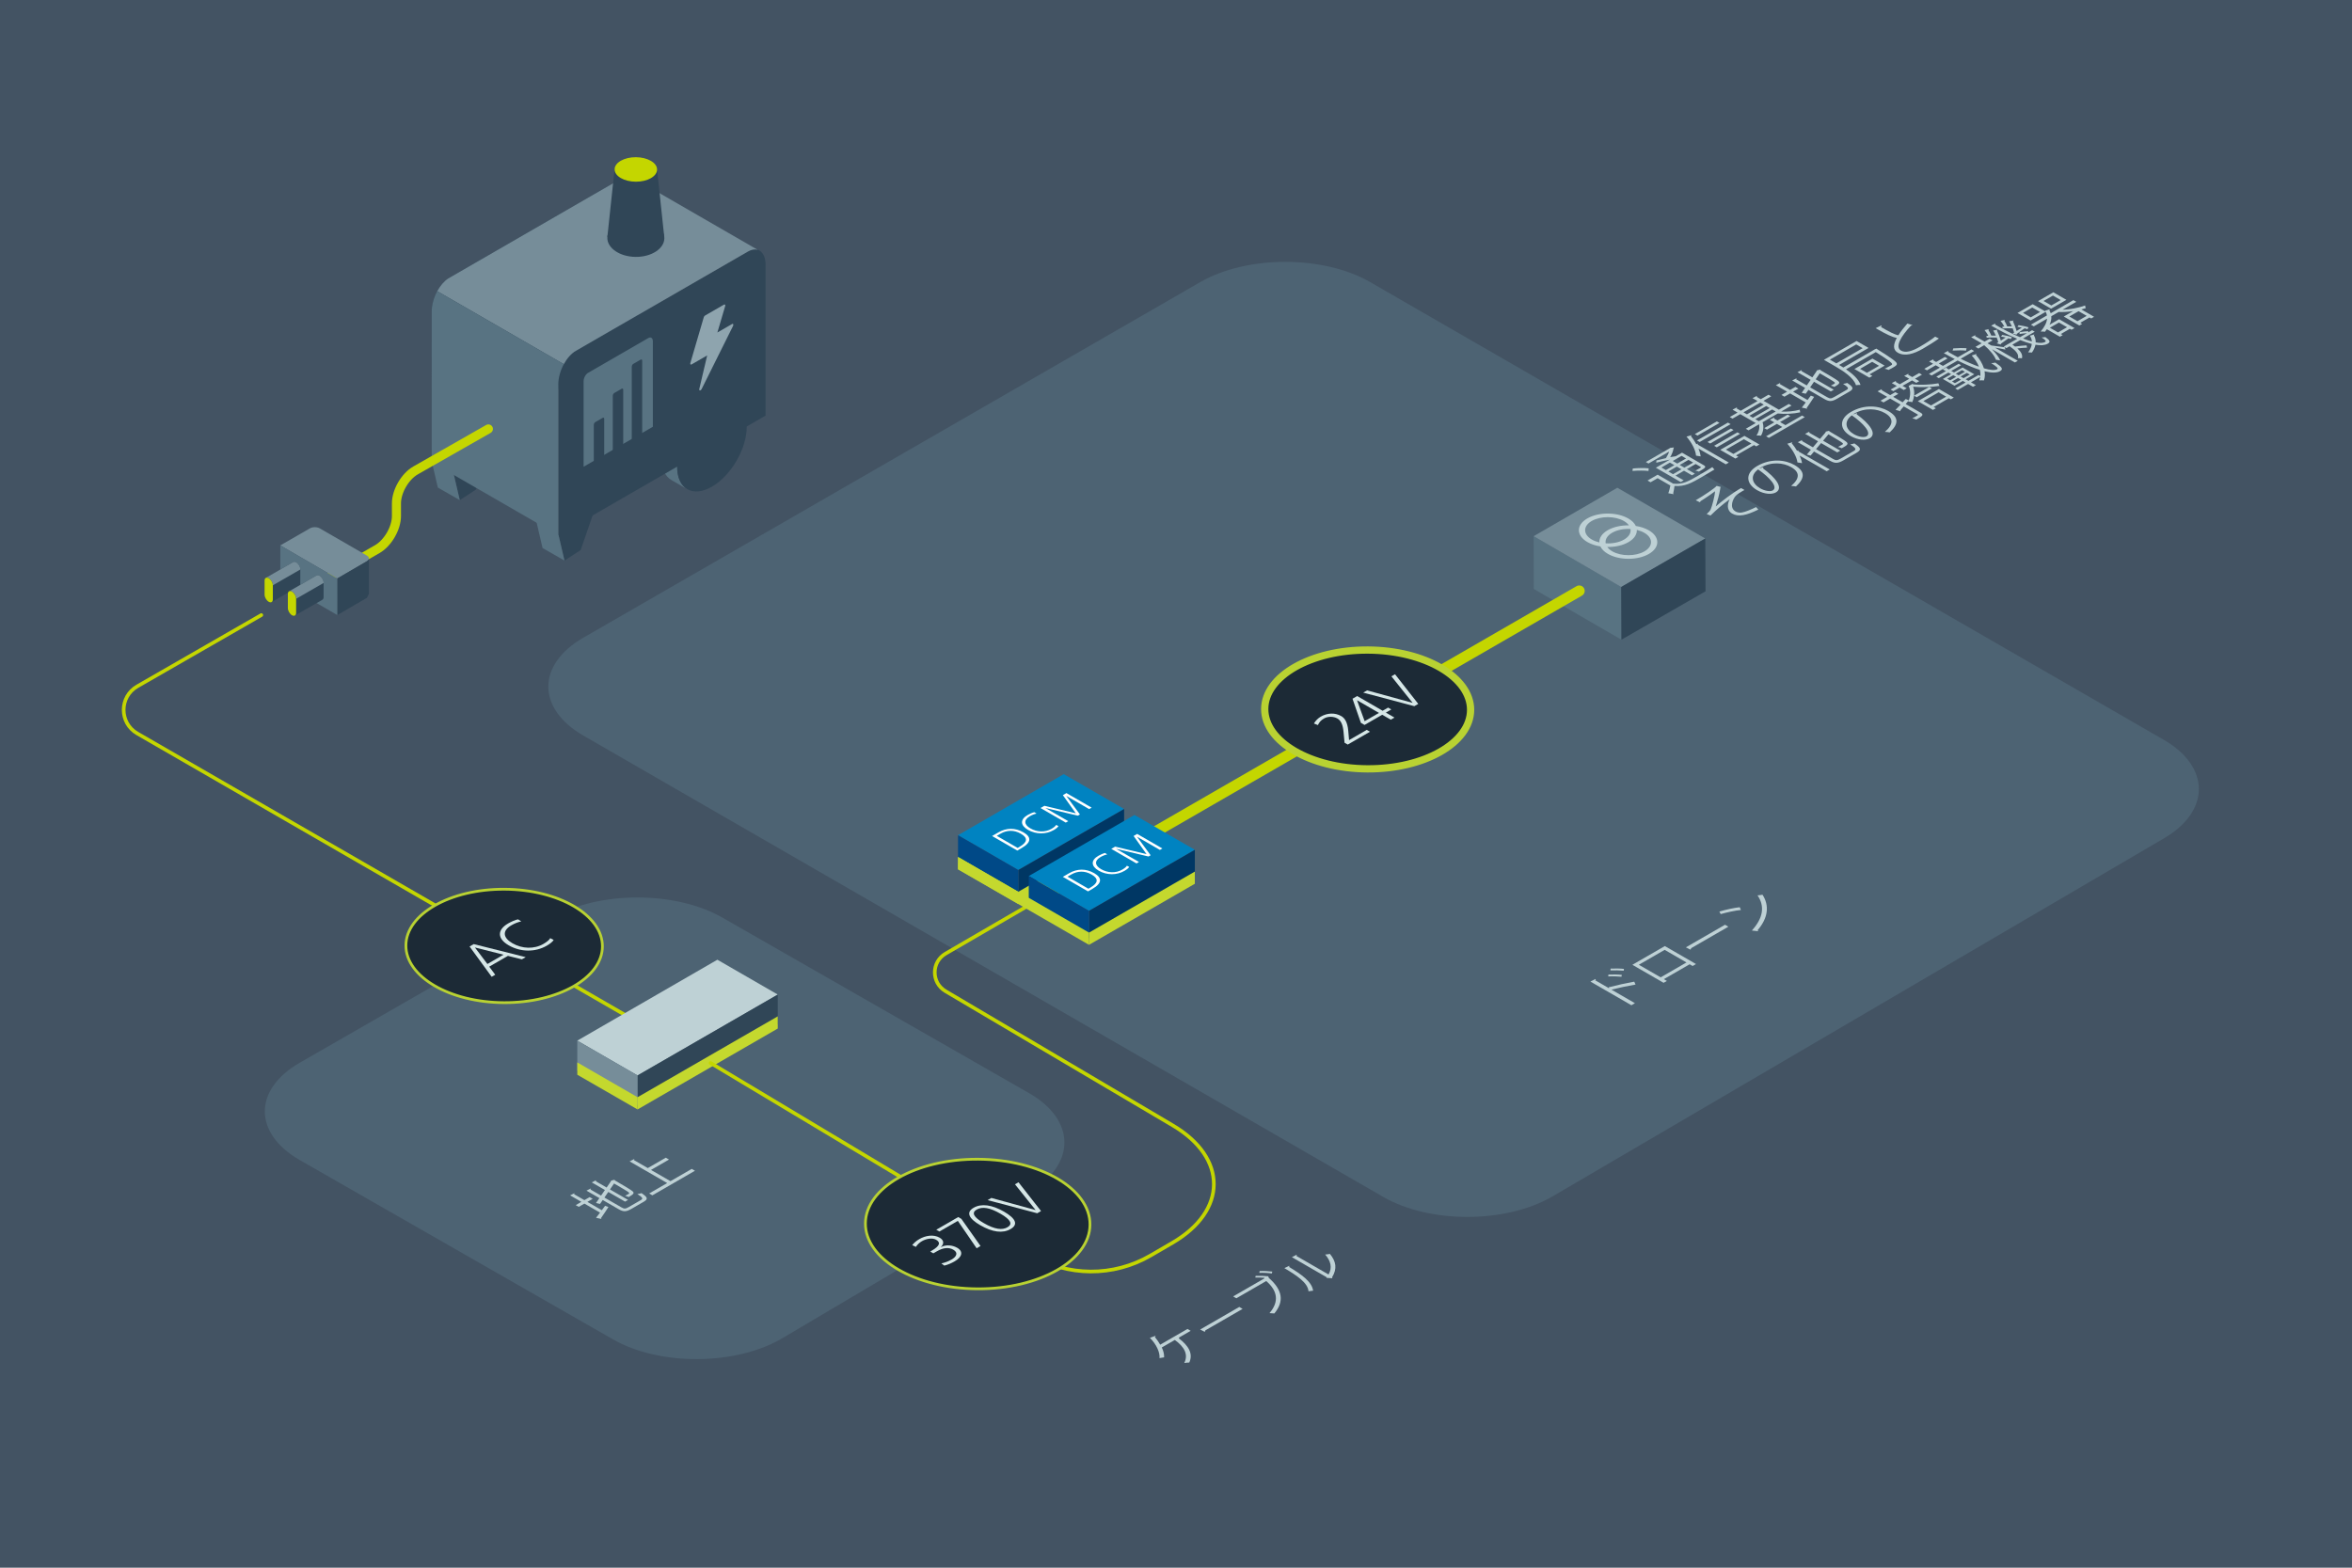 <?xml version="1.0" encoding="UTF-8"?><svg id="a" xmlns="http://www.w3.org/2000/svg" viewBox="0 0 1296 864"><defs><style>.b,.c,.d,.e{fill:none;}.c{stroke-width:6px;}.c,.d,.f,.e,.g{stroke-linecap:round;}.c,.d,.e{stroke:#c4d600;}.c,.e{stroke-miterlimit:10;}.h{fill:#004987;}.i{fill:#003764;}.j{fill:#0083c1;}.k{fill:#fff;}.l{fill:#304657;}.m{fill:#8ea4ae;}.n{fill:#d6e7e7;}.o{fill:#bed1d5;}.p{fill:#c4d82e;}.q{fill:#c4d600;}.r{fill:#435363;}.s{fill:#0e8d45;}.t{fill:#587382;}.u{fill:#768d99;}.v{fill:#4d6373;}.d{stroke-width:5px;}.d,.f,.g{stroke-linejoin:round;}.f{stroke-width:4px;}.f,.g{fill:#1c2a36;stroke:#b9d232;}.e{stroke-width:2px;}.g{stroke-width:1.5px;}</style></defs><rect class="r" width="1296" height="864"/><path class="v" d="M855.54,659.33c-25.63,15.01-67.64,15.15-93.37,.31l-440.73-254.24c-25.73-14.84-25.72-39.12,0-53.95l339.97-196c25.73-14.83,67.83-14.83,93.56,.01l437.29,252.26c25.73,14.84,25.81,39.26,.18,54.28l-336.9,197.34Z"/><g><polygon class="t" points="845.14 324.59 893.45 352.55 893.31 323.51 845.07 295.51 845.14 324.59"/><polygon class="u" points="891.19 268.81 845.07 295.51 893.31 323.51 939.64 296.78 891.19 268.81"/><polygon class="l" points="939.78 325.88 893.45 352.55 893.31 323.51 939.64 296.78 939.78 325.88"/></g><g><path class="o" d="M899.71,258.2c2.87-.28,6.6-.36,8.75-.07l-.1,1.44c-2.15-.29-5.91-.28-8.83-.03l.17-1.33Zm20.51-4.91c-2.43,.47-5.3,1.11-7.6,1.72l.12-1.24c1.55-.42,3.39-.88,5.23-1.28,.74-1.15,1.38-2.45,1.69-3.56l-11.31,6.53-1.43-.83,13.09-7.56,.21-.21,2.17-.26c.03,.1-.08,.25-.21,.36-.17,1.42-.86,3.32-1.89,5.02,1.16-.25,2.28-.44,3.21-.59l3.33-1.92,11.82,6.83c1.71,.99,1.35,1.41-2.49,3.63-.54-.22-1.35-.45-1.97-.57,.78-.42,1.53-.82,2.04-1.12,1.11-.64,1.24-.72,.77-.99l-2.65-1.53-4.85,2.8,4.39,2.53-1.58,.91-4.39-2.54-4.67,2.7,4.49,2.59-1.65,.95-13.67-7.89,7.8-4.5Zm-6.82,8.32l8.55,4.93c5.08,.64,8.75-1.48,13.65-4.31,2.81-1.62,6.07-3.56,7.95-4.8,.18,.34,.73,.96,1.15,1.32-1.7,1.04-4.44,2.68-7.02,4.17-5.66,3.26-9.19,5.31-15,4.91-.17,1.48-.45,2.96-.73,4.14,.23,.14,.29,.23,.18,.38l-2.85-.51c.43-1.21,.87-2.78,1.12-4.25l-7.01-4.05-3.9,2.25-1.66-.96,5.58-3.22Zm6.75-6.66l-4.67,2.7,2.47,1.42,4.67-2.7-2.47-1.42Zm1.72,6.39l4.67-2.7-2.57-1.49-4.67,2.7,2.57,1.49Zm7.18-8.67l-2.47-1.42-4.85,2.8,2.47,1.43,4.85-2.8Zm-.93,5.07l4.85-2.8-2.57-1.49-4.85,2.8,2.57,1.49Z"/><path class="o" d="M935.89,247.21c.66,1.51,1.03,2.98,1.19,4.32-.6-.14-1.84-.35-2.54-.42-.22-2.99-2.24-7.02-5.24-10.48l2.77-.79c.08,.17-.02,.31-.36,.48,1.15,1.44,2.17,2.95,3,4.48l.88-.3c.1,.12,.11,.27-.2,.48l17.22,9.94-1.68,.97-15.04-8.68Zm10.12-14.97l1.46,.84-12.11,6.99-1.46-.84,12.11-6.99Zm-10.93,10.51l17.04-9.84,1.48,.85-17.04,9.84-1.48-.85Zm18.67-6.58l1.45,.84-12.86,7.42-1.45-.84,12.86-7.42Zm-7.77,10.36l-1.46-.84,12.83-7.41,1.46,.84-12.83,7.41Zm10.24,6.21l-8.34-4.81,13.35-7.71,8.26,4.77-1.76,1.01-1.22-.71-9.92,5.72,1.3,.75-1.68,.97Zm4.71-10.67l-9.92,5.72,4.13,2.38,9.92-5.72-4.13-2.38Z"/><path class="o" d="M987.17,223.51l-5.73,3.31c3.34,.2,7.23-.18,10.3-1.03-.02,.4,.06,1.05,.24,1.45-3.67,.83-8.44,1.09-12.38,.64l-8.39,4.84c.84,2.36,.44,5.23-.87,7.4-.67-.09-1.76-.15-2.49-.12,1.28-1.79,1.87-4.17,1.44-6.17l-5.81,3.35-1.51-.87,5.47-3.16-8.49-4.9-4.29,2.47-1.51-.87,4.29-2.47-2.78-1.61,2.38-1.22c.18,.13,.13,.29-.15,.51l2.29,1.32,9.27-5.35-2.78-1.61,2.4-1.24c.18,.13,.16,.3-.15,.51l2.29,1.32,4.29-2.47,1.51,.87-4.29,2.47,8.5,4.91,5.45-3.15,1.51,.87Zm-17.21-1.62l-9.27,5.35,1.92,1.11,9.27-5.35-1.92-1.11Zm-6,7.24l1.92,1.11,9.27-5.35-1.92-1.11-9.27,5.35Zm3.27,1.89l1.95,1.12,9.27-5.35-1.95-1.12-9.27,5.35Zm13.63,1.58l2.96,1.71,9.14-5.28,1.51,.87-19.8,11.43-1.51-.87,8.91-5.14-2.96-1.71-5.5,3.18-1.45-.84,5.5-3.18-2.47-1.42,2.4-1.24c.16,.12,.13,.28-.15,.51l1.97,1.14,5.63-3.25,1.45,.84-5.63,3.25Z"/><path class="o" d="M995.99,220.46l1.8-2.42,1.84,.68c-1.44,2.27-3.08,4.63-4.11,6.12,.21,.12,.26,.27,.16,.42l-2.88-.62c.64-.76,1.39-1.76,2.21-2.84l-8.62-4.98-3.12,1.8-1.66-.96,3.12-1.8-6.21-3.58,2.32-1.16c.16,.12,.11,.27-.18,.49l5.72,3.3,2.92-1.69,1.66,.96-2.92,1.68,7.95,4.59Zm10.92-1.51c1.43,.83,2.1,.83,3.91-.22l6.58-3.8c1.55-.89,1.08-1.46-1.83-3.38,.73-.06,1.68-.28,2.28-.5,3.3,2.23,3.88,3.22,1.17,4.79l-6.66,3.85c-2.92,1.68-4.39,1.79-7.12,.21l-8.75-5.05-1.49,2.15-2.23-.51,1.88-2.7-7.12-4.11,2.32-1.16c.16,.12,.13,.28-.15,.51l5.87,3.39,2.13-3.09-7.25-4.18,2.27-1.16c.16,.12,.16,.27-.13,.49l6.05,3.5,2.34-3.42,.08-.37,1.94-.52c.08,.08,.08,.19,.03,.31,4.94,2.85,8.96,5.26,9.75,5.95,1.35,1.05,.74,1.71-2,3.29-.57-.24-1.35-.54-1.97-.66,.7-.34,1.6-.87,1.89-1.03,.41-.24,.57-.48,.07-.91-.49-.46-3.66-2.35-8.03-4.87l-2.26,3.29,9.98,5.76-1.65,.95-9.25-5.34-2.13,3.09,9.51,5.49Z"/><path class="o" d="M1032.85,192.64l1.08-.51c.13,.11,.36,.24,.52,.36,7.98,5.02,10.58,6.88,10.74,7.9,.11,.84-.59,1.3-2.14,2.19-.7,.4-1.52,.85-2.4,1.3-.54-.25-1.43-.56-2.18-.66,1.6-.77,2.97-1.54,3.46-1.82,.49-.28,.7-.46,.64-.76-.06-.72-2.29-2.4-8.97-6.58l-16.4,9.47c3.54,2.43,6.97,5.43,8,8.61-.65-.04-1.92,.06-2.51,.16-1.34-4.23-7.09-7.88-11.4-10.37l-6.26-3.62,17.97-10.38,6.62,3.83-16.24,9.38c.75,.43,1.53,.92,2.34,1.41l16.76-9.68,.36-.24Zm-10.04-2.81l-14.51,8.38,3.56,2.05,14.51-8.38-3.56-2.05Zm15.68,11.68l-8.31,4.8,1.53,.89-1.63,.94-8.26-4.77,9.94-5.74,6.73,3.88Zm-6.87-2.09l-6.69,3.86,3.79,2.19,6.69-3.86-3.79-2.19Z"/><path class="o" d="M1053.83,179.17s-.1,.09-.18,.13c-.18,.1-.44,.19-.7,.22-5.41,5.73-8.95,11.71-5.44,13.7,2.49,1.44,6.09,.35,10.27-2.06,4.16-2.4,7.02-4.41,8.54-5.62l2.05,1.01c-2.06,1.55-5.75,3.86-8.78,5.61-5.11,2.95-10.03,4.41-13.87,2.22-2.8-1.59-2.48-4.59-.54-8.15-2.46-.41-5.79-1.97-11.66-5.36l3.07-1.5c.31,.21,.26,.48-.18,.82,4.52,2.64,7.51,4.19,9.63,4.58,1.28-2.06,3.03-4.27,4.94-6.45l2.83,.86Z"/><path class="o" d="M934.38,275.71c4.8-2.77,10.35-6.55,11.53-7.92l2.26,.59c-.21,.21-.26,.63-.33,1.21-.43,2.77-1.47,6.52-2.41,9.52,2.84-2.51,9.05-7.39,13.96-10.13l1.84,1.06c-.39,.19-.8,.43-1.19,.66-1.39,.81-2.76,1.71-3.56,2.51-1.6,1.64-3.77,6.59-.21,8.64,1.61,.93,3.14,.68,3.68,.57,1.81-.3,5.09-1.65,7.68-2.96l1.25,1.38c-6.74,3.32-11.06,4.14-14.39,2.22-3.35-1.93-2.57-5.66-1.39-7.9-3.95,2.82-7.4,5.86-10.57,8.98l-2.1-.83c1.18-1.04,1.88-1.87,2.21-2.63,.79-1.78,2.29-7.5,2.38-9.92-1.34,1.07-4.31,3.09-5.7,3.98-.7,.46-1.7,1.07-2.32,1.49,.03,.13-.1,.42-.36,.57l-2.26-1.1Z"/><path class="o" d="M971.58,257.47c.13,.19,.11,.42-.23,.61,7.15,5.2,11.5,10.82,7.22,13.29-2.17,1.25-6.31,1.12-10.42-1.25-6.23-3.6-6.63-9.4,.16-13.32,7.46-4.31,15.44-3.43,20.51-.5,6.18,3.57,5.61,7.35,.81,11.8-.65-.11-1.79-.26-2.67-.29,4.8-4.09,4.93-7.53,.02-10.36-4.29-2.48-10.92-3.14-16.96,.34-.26,.15-.52,.33-.72,.48l2.27-.8Zm-2.82,1.24c-4.57,3.39-3.46,7.75,1.09,10.38,2.78,1.61,5.71,1.92,6.95,1.21,3.12-1.8-1.57-7.11-8.04-11.59Z"/><path class="o" d="M991.64,251.11c.66,1.45,1.13,2.86,1.32,4.16-.62-.12-1.87-.36-2.54-.42-.33-2.93-2.52-6.88-5.57-10.31l2.71-.79c.13,.13,.03,.31-.31,.48,1.12,1.36,2.14,2.78,2.97,4.22l.78-.24c.13,.1,.1,.27-.18,.49l17.41,10.05-1.68,.97-14.91-8.61Zm18.43,1.84c1.53,.88,2.26,.89,4.2-.23l7.1-4.1c1.76-1.01,1.21-1.66-1.86-3.73,.72-.06,1.71-.3,2.3-.52,3.48,2.4,4.14,3.46,1.22,5.15l-7.15,4.13c-3.07,1.77-4.7,1.91-7.54,.27l-8.78-5.07-1.88,2.25-2.08-.57,2.24-2.67-7.2-4.16,2.35-1.18c.16,.12,.13,.25-.15,.48l6.13,3.54,2.81-3.33-7.14-4.12,2.32-1.16c.16,.12,.11,.27-.15,.48l6.05,3.5,3.09-3.64c0-.15,0-.21,.05-.39l1.94-.49c.05,.06,.03,.19,0,.3,4.68,2.73,8.5,5.02,9.33,5.74,1.51,1.2,.68,1.95-2.42,3.61-.55-.25-1.43-.59-2.08-.69,.88-.45,1.96-1.07,2.3-1.27,.49-.28,.65-.49,.12-.97-.47-.48-3.4-2.26-7.69-4.74l-2.93,3.52,9.48,5.48-1.68,.97-8.91-5.15-2.78,3.34,9.38,5.42Z"/><path class="o" d="M1023.22,227.66c.13,.2,.11,.42-.23,.61,7.15,5.2,11.51,10.82,7.22,13.29-2.17,1.25-6.31,1.13-10.42-1.24-6.23-3.6-6.63-9.4,.16-13.32,7.46-4.31,15.45-3.43,20.51-.5,6.18,3.57,5.61,7.35,.81,11.8-.65-.11-1.79-.26-2.67-.29,4.79-4.09,4.93-7.53,.02-10.36-4.29-2.48-10.92-3.14-16.96,.34-.26,.15-.52,.33-.72,.48l2.27-.8Zm-2.82,1.24c-4.57,3.39-3.46,7.75,1.09,10.38,2.78,1.61,5.71,1.92,6.95,1.21,3.12-1.8-1.57-7.11-8.04-11.59Z"/><path class="o" d="M1054.03,211.43c.1,.12,.05,.27-.1,.42,4.2,.43,10,.17,14.19-.6,.08,.43,.32,1.02,.58,1.44-4.4,.65-10.3,.88-14.53,.44,.53,1.38,.74,3.14,.52,4.95l8.37-4.83,1.46,.84-8.37,4.83-1.46-.84c-.15,1.2-.45,2.39-.96,3.53-.6-.11-1.58-.26-2.28-.27,.1-.21,.21-.42,.28-.64l-1.65,2,8.13,4.7c1.04,.6,1.28,1.03,.94,1.59-.36,.54-1.39,1.19-3.22,2.25-.52-.24-1.48-.53-2.23-.66,.59-.31,1.11-.61,1.58-.88,.62-.36,1.08-.63,1.26-.76,.36-.21,.41-.36,0-.6l-7.54-4.35c-.75,.85-1.39,1.61-1.93,2.23,.18,.13,.21,.3,.08,.43l-2.67-.8c.77-.78,1.73-1.78,2.78-2.87l-5.74-3.31-3.67,2.12-1.64-.95,3.67-2.12-5.3-3.06,2.27-1.16c.18,.13,.18,.25-.13,.49l4.81,2.77,2.84-1.64,1.64,.95-2.84,1.64,5.22,3.01,1.7-1.82,1.69,.71c1.07-2.66,1-5.8-.09-7.92l2.35-1.24Zm-7.32,2.18l-3.43,1.98-1.53-.89,3.43-1.98-2.78-1.61,2.25-1.15c.16,.12,.16,.27-.13,.49l2.29,1.32,5.22-3.01-2.78-1.6,2.27-1.16c.16,.12,.16,.27-.13,.49l2.29,1.32,3.82-2.21,1.53,.89-3.82,2.21,2.34,1.35-1.65,.95-2.34-1.35-5.22,3.01,2.31,1.33-1.63,.94-2.31-1.34Zm10.04,7.5l11.64-6.72,8.21,4.74-1.65,.95-1.06-.61-8.39,4.84,1.2,.69-1.6,.92-8.34-4.81Zm3.08-.07l4.18,2.42,8.39-4.85-4.18-2.42-8.39,4.85Z"/><path class="o" d="M1080.38,197.72c3.53,1.77,6.98,3.29,10.05,4.37-.81-2.11-2.2-4.19-3.97-6.17l2.58-.83c.1,.15,.03,.31-.26,.48,2.08,2.34,3.63,4.87,4.39,7.42,3.37,.96,6.01,1.24,7.33,.48,.78-.45-.24-1.39-3.33-3.36,.73,0,1.74-.1,2.3-.28,3.82,2.56,4.45,3.64,2.62,4.7-1.88,1.09-4.89,.99-8.57,.09,.32,1.71,.22,3.41-.34,5.05-.7-.08-1.76-.09-2.56-.02,.23-.61,.41-1.26,.51-1.88l-5.09,2.94,2.7,1.56-1.57,.91-2.7-1.56-5.71,3.29-1.4-.81,5.71-3.29-1.53-.88-4.57,2.64-6.44-3.72,4.57-2.64-1.51-.87-5.29,3.06-1.35-.78,5.29-3.06-1.74-1.01,2.27-1.13c.13,.1,.11,.27-.18,.49l1.25,.72,5.42-3.13,1.35,.78-5.42,3.13,1.51,.87,4.73-2.73,6.44,3.72-4.75,2.74,1.53,.88,5.55-3.21,1.01,.58c.1-1.11,.01-2.26-.25-3.39-3.74-1.17-7.94-3-12.28-5.18l-14.3,8.26-1.51-.87,6.02-3.47-2.26-1.3-4.85,2.8-1.46-.84,4.85-2.8-2.18-1.26,2.32-1.19c.16,.12,.16,.27-.15,.51l1.69,.98,4.83-2.79,1.46,.84-4.83,2.79,2.26,1.3,6.53-3.77c-2-1.04-4.05-2.13-6.03-3.27,1.81-.95,2.12-1.1,2.4-1.24,.21,.12,.18,.29-.13,.52,1.82,1.05,3.61,2.05,5.43,3.02l7.51-4.34,1.51,.87-7.41,4.28Zm-7.43,10.98l1.58,.92,3.33-1.92-1.58-.92-3.33,1.92Zm2.65,1.53l1.61,.93,3.33-1.92-1.61-.93-3.33,1.92Zm.71-18.23c2.41-.19,5.54-.26,7.3-.08l-.28,1.33c-1.81-.21-4.95-.2-7.41-.04l.38-1.21Zm6.39,12.9l-1.58-.92-3.43,1.98,1.58,.92,3.43-1.98Zm2.68,1.54l-1.61-.93-3.43,1.98,1.61,.93,3.43-1.98Z"/><path class="o" d="M1097.25,190.41c1.63,.17,6.32,.79,7.41,.97l.37,1.29c-1.17-.29-3.73-.75-5.75-1.09l12.57,7.26-1.6,.92-12.65-7.3c2.14,2.19,3.91,4.46,4.54,6.14-.65-.13-1.71-.27-2.33-.33-.74-2.16-3.5-5.51-6.47-8.03l-3.2,1.85-1.61-.93,3.41-1.97-5.79-3.34,2.25-1.12c.13,.1,.13,.25-.15,.48l5.3,3.06,2.81-1.62,1.61,.93-2.81,1.62,2.11,1.21Zm2.97-1.21l.85-.55c-.16-.78-.47-1.68-.84-2.6-1.53-.11-3.75-.05-5.52,.07l-.19-.97c.36-.03,.72-.06,1.11-.1-.55-1-1.38-2.29-2.11-3.13l2.38-.53c.08,.13-.05,.27-.31,.42,.55,.85,1.28,2.17,1.67,3.17,.88-.03,1.76-.03,2.49,0-.47-1.02-.97-2.02-1.47-2.81l2.41-.46c.05,.12-.08,.28-.33,.43,.76,1.54,1.65,3.79,2.15,5.6l2.63-1.73c-.83-.21-1.74-.41-2.54-.54l.7-.88c1.92,.27,4.15,.81,5.34,1.3l-.67,.99c-.34-.14-.75-.29-1.22-.44-1.65,1.19-3.2,2.3-4.31,3.06,.16,.12,.13,.25,.03,.37l-2.26-.65Zm14.54-2.64c1.74,.68,3.37,1.23,4.85,1.64-.08-1.12-.45-2.2-1.13-3.19l2.43-.68c.1,.12,.03,.25-.23,.4,.73,1.23,1.08,2.56,1.03,3.96,2.31,.44,4.07,.41,5.15-.22,.77-.45,.41-.99-1.9-2.5,.7,.02,1.55-.09,2.05-.22,2.65,1.89,2.97,2.73,1.29,3.7-1.63,.91-3.91,1.02-6.71,.54-.3,1.41-.92,2.87-1.95,4.3-.52-.06-1.5-.12-2.1-.11,1.16-1.54,1.85-3.11,2.02-4.62-1.92-.48-4.07-1.22-6.36-2.12l-4.34,2.5c.49,.35,.99,.69,1.46,1.05,2.15-.31,4.79-.6,6.37-.65l.24,1.27c-1.32,.01-3.39,.19-5.33,.41,1.82,1.65,3.07,3.44,2.54,5.43-.6-.08-1.58-.11-2.2-.05,.69-2.38-1.66-4.56-4.62-6.57l-1.76,1.01-1.46-.84,7.41-4.28c-4.47-1.89-9.35-4.41-14.34-7.26l2.22-1.13c.16,.12,.16,.27-.15,.51,4.78,2.79,9.56,5.22,13.82,6.99l3.82-2.21c-1.22,.07-2.79,.23-4.06,.46v-.99c1.52-.28,3.54-.55,4.76-.56l.06,.66,2.09-1.21,1.46,.84-6.43,3.71Zm-4.96-3.25c-.16-.69-.45-1.51-.76-2.35-1.53-.11-3.75-.05-5.52,.07l-.19-.97,1.09-.09c-.52-1.02-1.36-2.31-2.09-3.14l2.38-.53c.08,.13-.05,.27-.31,.42,.55,.85,1.25,2.16,1.62,3.17,.93-.03,1.81-.03,2.54,0-.45-1.03-.97-2.02-1.47-2.81l2.38-.44c.08,.1-.05,.27-.31,.42,.71,1.48,1.57,3.62,2.05,5.36,.9-.58,1.86-1.19,2.87-1.86-.83-.18-1.66-.33-2.44-.45l.67-.9c1.92,.27,4.23,.74,5.45,1.21l-.59,1c-.41-.15-.96-.32-1.56-.48-1.65,1.22-3.28,2.37-4.39,3.13,.18,.13,.13,.28-.02,.4l-2.21-.62,.8-.52Z"/><path class="o" d="M1144.05,166.35l-7.54,4.35c3.94-.08,8.64-1,12.47-2.34-.02,.43,.13,1.06,.32,1.47-.8,.25-1.58,.49-2.43,.71l7.01,4.05-1.6,.92-.93-.54-5.09,2.94,1.04,.6-1.55,.89-8.57-4.95,5.19-3c-2.72,.43-5.51,.6-8.03,.49l-4.03,2.33c.14,1.51-.19,3.08-.96,4.69l5.27-3.04,8.47,4.89-1.63,.94-.93-.54-4.98,2.88,1.04,.6-1.55,.89-7.17-4.14c-.33,.46-.67,.93-1.05,1.39-.57-.09-1.76-.15-2.38-.12,2.08-2.43,3.34-4.84,3.54-7.08l-7.33,4.23-1.58-.92,8.83-5.1c-.11-.69-.37-1.35-.71-1.99l-8.31,4.8-7.2-4.16,8.39-4.84,7.04,4.06-.29-.43,2.66-.85c.1,.12,0,.3-.31,.51,.34,.55,.63,1.11,.81,1.69l12.5-7.22,1.58,.92Zm-19.94,5.6l-4.29-2.47-5.11,2.95,4.29,2.47,5.11-2.95Zm7.32-10.86l7.2,4.16-8.44,4.88-7.2-4.16,8.44-4.88Zm4.06,4.28l-4.29-2.47-5.16,2.98,4.29,2.47,5.17-2.98Zm3.5,14.96l-4.47-2.58-4.98,2.88,4.47,2.58,4.98-2.88Zm5.73-3.31l5.09-2.94-4.47-2.58-5.09,2.94,4.47,2.58Z"/></g><path class="o" d="M897.24,285.76c-6.26-3.61-16.37-3.63-22.59-.04-6.22,3.59-6.19,9.43,.07,13.04,2.05,1.18,4.51,1.97,7.12,2.38,.71,1.5,2.08,2.93,4.13,4.11,6.26,3.61,16.37,3.63,22.59,.04,6.22-3.59,6.19-9.43-.07-13.04-2.05-1.18-4.51-1.97-7.12-2.38-.71-1.5-2.08-2.93-4.13-4.11Zm-20.1,11.6c-4.9-2.83-4.93-7.42-.06-10.24,4.87-2.81,12.83-2.8,17.73,.03,1.22,.7,2.14,1.52,2.75,2.39-4.22-.07-8.47,.82-11.67,2.67-3.21,1.85-4.74,4.3-4.62,6.74-1.5-.36-2.91-.89-4.13-1.59Zm21.3-5.81c.37,2.09-.82,4.25-3.57,5.84-2.75,1.59-6.49,2.28-10.11,2.06-.37-2.09,.82-4.25,3.57-5.84,2.75-1.59,6.49-2.28,10.11-2.06Zm7.62,2.09c4.9,2.83,4.93,7.42,.06,10.24-4.87,2.81-12.83,2.8-17.73-.03-1.22-.7-2.14-1.52-2.75-2.39,4.22,.07,8.47-.82,11.67-2.67s4.74-4.3,4.62-6.74c1.5,.36,2.91,.88,4.13,1.59Z"/><path class="v" d="M431.14,737.5c-25.56,15.13-67.56,15.43-93.33,.68l-172.54-98.78c-25.77-14.76-25.79-38.94-.04-53.74l139.06-79.91c25.75-14.8,67.91-14.83,93.68-.08l169.09,96.8c25.78,14.76,25.95,39.21,.4,54.34l-136.32,80.69Z"/><g><path class="t" d="M378.77,269.66c-3.47-1.98-5.62-6.24-5.62-12.32,0-12.16,8.59-26.97,19.18-33.08,5.25-3.03,10.01-3.36,13.48-1.43h0l-8.64-4.99h0c-3.47-1.98-8.27-1.67-13.56,1.38-10.59,6.12-19.18,20.93-19.18,33.08,0,6.14,2.19,10.43,5.73,12.38h0l8.61,4.97Z"/><path class="l" d="M352.09,188.78l-114.21,65.94v-83.1c0-7.15,4.35-15.45,9.71-18.54l94.8-54.73c5.36-3.09,9.71,.19,9.71,7.34v83.1Z"/><polygon class="l" points="319.98 303.14 311.05 308.95 307.64 294.36 326.81 283.29 319.98 303.14"/><polygon class="t" points="298.96 302.04 311.05 308.95 307.64 294.36 295.55 287.39 298.96 302.04"/><polygon class="l" points="262.28 269.82 253.35 275.63 249.94 261.05 269.11 249.97 262.28 269.82"/><polygon class="t" points="241.26 268.72 253.35 275.63 249.94 261.05 237.85 254.08 241.26 268.72"/><polygon class="b" points="421.84 229.05 307.64 295.01 237.88 254.71 352.09 188.78 421.84 229.05"/><path class="l" d="M421.84,229.05l-114.2,65.94v-83.1c-.01-7.15,4.34-15.45,9.7-18.54l94.8-54.73c5.36-3.09,9.71,.19,9.71,7.34v83.1Z"/><path class="u" d="M348.43,97.8c-1.67-.86-3.81-.72-6.14,.63l-95.32,55.04c-2.34,1.54-4.45,4.06-6.05,7l69.76,40.24c1.74-3.18,4.08-5.87,6.65-7.36l94.8-54.73c1.98-1.14,3.81-1.41,5.35-.95l-69.05-39.87Z"/><path class="t" d="M307.63,211.89c0-3.71,1.17-7.74,3.05-11.19l-69.76-40.24h0c-1.87,3.44-3.04,7.46-3.04,11.16h0l-.02,83.12,69.79,40.27v-83.12Z"/><path class="b" d="M413.22,234.03c-.05-13.18-9.4-18.47-20.92-11.82-11.52,6.65-20.87,22.74-20.92,35.98l41.85-24.16Z"/><ellipse class="l" cx="392.29" cy="246.22" rx="27.04" ry="15.61" transform="translate(-18.25 460.62) rotate(-59.69)"/><path class="l" d="M378.77,269.66h0Z"/><path class="t" d="M359.73,235.21l-38.15,22.03v-47.1c0-1.79,1.09-3.86,2.43-4.64l33.3-19.23c1.34-.77,2.43,.05,2.43,1.83v47.1Z"/><path class="l" d="M338.47,216.6l4.12-2.38c.45-.26,.81,.02,.81,.61v45.98c0,.6-.36,1.29-.81,1.55l-4.12,2.38c-.45,.26-.81-.02-.81-.61v-45.98c0-.6,.36-1.29,.81-1.55Z"/><path class="l" d="M328,232.65l4.12-2.38c.45-.26,.81,.02,.81,.61v35.97c0,.6-.36,1.29-.81,1.55l-4.12,2.38c-.45,.26-.81-.02-.81-.61v-35.97c0-.6,.36-1.29,.81-1.55Z"/><path class="l" d="M348.93,200.56l4.12-2.38c.45-.26,.81,.02,.81,.61v55.98c0,.6-.36,1.29-.81,1.55l-4.12,2.38c-.45,.26-.81-.02-.81-.61v-55.98c0-.6,.36-1.29,.81-1.55Z"/><path class="m" d="M403.36,178.59l-8.07,4.66,4.3-14.57c.2-.68-.16-1.08-.69-.78l-10.41,6.01c-.3,.17-.57,.54-.69,.93l-7.4,25.23c-.2,.67,.16,1.08,.69,.77l8.58-4.95-4.35,18.49c-.24,1.04,.77,1.07,1.29,.04l17.32-34.79c.39-.78,.04-1.41-.58-1.05Z"/><g><ellipse class="l" cx="350.35" cy="131.19" rx="10.39" ry="15.71" transform="translate(216.61 480.57) rotate(-89.58)"/><polygon class="l" points="362 92.84 338.69 92.84 334.67 130.56 366.02 130.58 362 92.84"/><ellipse class="q" cx="350.35" cy="93.38" rx="6.75" ry="11.7" transform="translate(255.09 443.23) rotate(-89.69)"/></g></g><path class="d" d="M269.11,236.4l-40.1,22.85c-5.81,3.31-10.56,11.48-10.56,18.16v7c0,6.68-4.74,14.88-10.53,18.21l-36.51,21.01"/><g><path class="u" d="M202.15,306.18l-25.96-14.99c-1.5-.86-3.92-.86-5.42,0l-16.31,9.39,31.38,18.23,16.3-9.5c1.5-.86,1.5-2.27,0-3.13Z"/><g><path class="s" d="M157.05,305.33h-.01c0,.07,.01,.13,.01,.2v-.2Z"/><path class="l" d="M203.28,326.88v-19.13c0,.56-.38,1.13-1.12,1.56l-16.3,9.5h0v20.17l16.31-9.5c.77-1.44,1.14-2.02,1.12-2.6h0Z"/></g><polygon class="t" points="185.85 338.98 154.47 320.75 154.47 300.58 185.84 318.81 185.85 338.98"/><path class="l" d="M165.47,321.67v-.03h0v-7.8c0-1.44-1.02-3.2-2.28-3.93-.62-.36-1.19-.4-1.6-.17h-.02l-15.08,8.72s-.07,.04-.11,.06h-.02c-.37,.26-.59,.75-.59,1.43v7.79c0,1.44,1.02,3.2,2.28,3.93,.64,.37,1.22,.4,1.64,.15h0l15.14-8.7,.03-.06c.38-.24,.61-.72,.62-1.39h0Z"/><path class="l" d="M178.31,329.08v-.03h0v-7.8c0-1.44-1.02-3.2-2.28-3.93-.62-.36-1.19-.4-1.6-.17h-.02l-15.08,8.72s-.07,.04-.11,.06h-.02c-.37,.26-.59,.75-.59,1.43v7.79c0,1.44,1.02,3.2,2.28,3.93,.64,.37,1.22,.4,1.64,.15h0l15.14-8.7,.03-.06c.38-.24,.61-.72,.62-1.39h0Z"/><path class="u" d="M163.2,309.91c-.62-.36-1.19-.4-1.6-.17h-.02l-15.08,8.72s-.02,.01-.03,.02c.41-.23,.97-.19,1.6,.17,1.26,.73,2.28,2.48,2.28,3.93l15.14-8.72v-.02c0-1.44-1.02-3.2-2.28-3.93Z"/><path class="u" d="M176.05,317.32c-.62-.36-1.19-.4-1.6-.17h-.02l-15.08,8.72s-.02,.01-.03,.02c.41-.23,.97-.19,1.6,.17,1.26,.73,2.28,2.48,2.28,3.93l15.14-8.72v-.02c0-1.44-1.02-3.2-2.28-3.93Z"/><path class="q" d="M148.06,318.65c-1.26-.73-2.28-.14-2.28,1.3v7.79c0,1.44,1.02,3.2,2.28,3.93,1.26,.73,2.28,.14,2.28-1.3v-7.79c0-1.44-1.02-3.2-2.28-3.93Z"/><path class="q" d="M160.89,326.06c-1.26-.73-2.28-.14-2.28,1.3v7.79c0,1.44,1.02,3.2,2.28,3.93,1.26,.73,2.28,.14,2.28-1.3v-7.79c0-1.44-1.02-3.2-2.28-3.93Z"/></g><line class="c" x1="754.81" y1="392.28" x2="870.2" y2="325.66"/><g><path class="o" d="M331.62,666.98l1.8-2.42,1.84,.68c-1.44,2.27-3.08,4.63-4.11,6.12,.21,.12,.26,.27,.16,.42l-2.88-.62c.64-.76,1.39-1.76,2.21-2.84l-8.62-4.98-3.12,1.8-1.66-.96,3.12-1.8-6.21-3.58,2.32-1.16c.16,.12,.11,.27-.18,.49l5.72,3.3,2.92-1.68,1.66,.96-2.92,1.68,7.95,4.59Zm10.92-1.51c1.43,.82,2.1,.83,3.91-.22l6.58-3.8c1.55-.89,1.08-1.46-1.83-3.38,.72-.06,1.68-.28,2.28-.5,3.3,2.23,3.88,3.22,1.17,4.79l-6.66,3.85c-2.92,1.68-4.39,1.79-7.12,.21l-8.75-5.05-1.49,2.15-2.23-.51,1.88-2.7-7.12-4.11,2.32-1.16c.16,.12,.13,.28-.15,.51l5.87,3.39,2.13-3.09-7.25-4.19,2.27-1.16c.16,.12,.16,.27-.13,.49l6.05,3.5,2.34-3.42,.08-.37,1.94-.52c.08,.07,.08,.19,.03,.31,4.94,2.85,8.96,5.26,9.75,5.95,1.35,1.05,.73,1.71-2,3.29-.57-.24-1.35-.54-1.97-.66,.7-.34,1.6-.87,1.88-1.03,.41-.24,.57-.48,.07-.91-.5-.46-3.67-2.35-8.03-4.87l-2.26,3.29,9.98,5.76-1.65,.95-9.25-5.34-2.13,3.09,9.51,5.49Z"/><path class="o" d="M369.45,650.98l11.72-6.77,1.77,1.02-23.47,13.55-1.77-1.02,9.94-5.74-20.71-11.95,2.5-1.27c.16,.12,.13,.29-.18,.52l7.69,4.44,9.92-5.72,1.77,1.02-9.92,5.72,10.73,6.19Z"/></g><line class="c" x1="576.86" y1="492.91" x2="755.37" y2="389.86"/><g><ellipse class="f" cx="753.58" cy="390.98" rx="32.74" ry="56.72" transform="translate(358.56 1142.45) rotate(-89.69)"/><g><path class="n" d="M742.64,410.36l-1.77-1.02-.56-6.04c-.37-4-1.47-6.22-3.36-7.31-2.12-1.22-5.2-1.28-7.37-.03-1.73,1-2.75,2.2-3.38,3.65l-2.21-.87c.96-1.61,2.36-2.96,3.77-3.77,3.66-2.11,7.88-2.27,11.3-.3,1.85,1.07,3.42,3.19,3.86,8.11l.44,5.12,9.77-5.64,1.77,1.02-12.26,7.08Z"/><path class="n" d="M766.36,396.66l-4.74-2.74-9.74,5.62-2-1.16-4.62-13.28,2.57-1.49,14.04,8.11,3.01-1.74,1.77,1.02-3.01,1.74,4.74,2.74-2.02,1.16Zm-18.52-10.69l-.06,.04,4.17,11.46,7.9-4.56-12.01-6.94Z"/><path class="n" d="M779.32,389.19l-28.16-7.47,2.14-1.23,25.1,6.89-11.7-14.63,1.99-1.15,12.8,16.34-2.17,1.25Z"/></g></g><path class="e" d="M143.99,338.98l-68.32,39.26c-10.02,5.76-10.04,20.22-.02,26l278.71,160.86"/><g><ellipse class="g" cx="277.79" cy="521.31" rx="31.26" ry="54.14" transform="translate(-245 796.3) rotate(-89.69)"/><g><path class="n" d="M287.57,528.72l-7.7-1.91-10.3,5.95,3.31,4.45-1.96,1.13-12.18-16.7,2.28-1.32,28.65,7.19-2.11,1.22Zm-25.89-6.54l6.89,9.11,8.87-5.12-15.75-3.99Z"/><path class="n" d="M305.07,518c-.35,.85-2.01,2.18-3.8,3.21-6.32,3.65-14.42,3.57-20.96-.21-6.27-3.62-6.56-8.45-.3-12.07,1.49-.86,4.01-2.01,5.45-2.26l1.77,1.16c-1.61,.29-3.6,1.06-5.45,2.13-5.21,3.01-4.6,6.9,.55,9.88,5.36,3.09,11.9,3.39,17.17,.35,1.81-1.05,3.3-2.25,3.68-3.14l1.88,.95Z"/></g></g><g><polygon class="o" points="318.1 573.53 351.31 592.71 428.56 548.14 395.29 528.93 318.1 573.53"/><polygon class="l" points="428.56 564.46 428.56 548.14 351.31 592.71 351.31 609.05 428.56 564.46"/><polygon class="u" points="318.1 589.92 318.1 573.53 351.31 592.71 351.31 609.05 318.1 589.92"/><polygon class="p" points="428.56 566.86 428.56 560.14 351.31 604.71 351.31 611.45 428.56 566.86"/><polygon class="p" points="318.1 592.32 318.1 585.53 351.31 604.71 351.31 611.45 318.1 592.32"/></g><g><path class="o" d="M901.22,542.62c-4.06,.7-9.37,1.81-13.3,2.79l12.96,7.48-1.94,1.12-22.58-13.03,2.76-1.42c.26,.18,.24,.4-.13,.7l7.64,4.41-.18-.55c4.14-1.1,9.93-2.37,14.05-3.1l.71,1.6Zm-14.95-5.5c2.17-.12,5.36-.07,7.38,.15l-.18,1.03c-1.89-.2-5.21-.29-7.3-.16l.1-1.02Zm1.23-3.29c2.23-.12,5.41-.07,7.33,.15l-.12,1c-1.92-.18-5.21-.26-7.33-.15l.12-1Z"/><path class="o" d="M917.38,521.42l17.15,9.9-1.86,1.07-1.64-.95-14.23,8.21,1.69,.97-1.81,1.04-17.2-9.93,17.89-10.33Zm11.91,9.02l-12.03-6.94-14.23,8.21,12.03,6.94,14.23-8.21Z"/><path class="o" d="M928.96,522.11l21.56-12.45,1.84,1.07-20.58,11.88c.1,.24-.05,.54-.33,.76l-2.49-1.26Z"/><path class="o" d="M947.4,502.4c3.54-1.06,7.99-2.06,11.23-2.4l.66,1.51c-3.18,.31-7.61,1.27-11.15,2.27l-.73-1.38Zm17.9,10.45c6.31-6.94,7.23-13.45,3.13-19.39,.98-.06,1.92-.21,2.74-.35,3.89,5.97,3.12,12.81-2.69,19.55,.21,.15,.31,.39,.24,.55l-3.42-.37Z"/></g><path class="e" d="M573.09,495.32l-52.04,30.24c-7.92,4.61-7.96,16.03-.07,20.7l125.21,73.97c30.31,17.9,30.21,47.04-.21,64.75l-11.98,6.97c-20.47,11.92-45.8,11.76-66.12-.42l-176.33-105.67"/><g><path class="o" d="M654.31,732.43l1.77,1.02-6.4,3.7c.08,.13,.05,.3-.15,.45,5.25,3.93,8.07,8.36,5.79,13.33-.8,.01-1.97,.15-2.77,.25,2.41-4.72-.02-8.96-5.2-12.69l-7.18,4.14c.94,1.92,1.37,3.89,1.27,5.45-.67,.06-1.79,.25-2.54,.41,.37-3-1.7-7.66-5.29-11.16l3.05-1.1c.13,.13,.11,.39-.31,.63,1.07,1.24,2.16,2.89,2.95,4.24l15-8.66Z"/><path class="o" d="M661.3,732.75l21.56-12.45,1.84,1.06-20.58,11.88c.1,.24-.05,.54-.33,.76l-2.49-1.26Z"/><path class="o" d="M696.97,704.23c-1.71-.12-3.78-.19-5.26-.14l.18-.94c2.15-.1,5.21,.02,7.05,.25l-.13,.49,.31-.06c.05,.12,.03,.25-.08,.37,7.81,6.8,8.62,13.08,3.16,19.68-.78-.09-1.97-.18-2.69-.18,5.41-6.24,4.52-12.3-1.8-17.68l-16.45,9.5-1.77-1.02,17.12-9.88,.1-.33,.26-.06Zm3.82-2.39c-1.76-.27-4.92-.43-6.89-.34l.2-.99c2.18-.12,5.08,.07,6.97,.3l-.28,1.03Z"/><path class="o" d="M710.4,697.62c.21,.15,.13,.37-.15,.6,6.83,4.12,12.63,8.13,13.3,13.11-.72,.06-1.73,.19-2.54,.32-.36-4.65-6.39-8.67-13.3-12.75l2.69-1.28Zm21.65,4.78c2.21-3.71,1.2-7.5-1.85-10.99,.73-.03,1.94-.22,2.61-.34,3.42,4.09,4.08,8.17,1.21,12.86,.13,.17,.16,.39,.08,.55l-3.06-.21-.11-.39-19.07-11.01,2.53-1.31c.21,.15,.23,.37-.08,.61l17.72,10.23Z"/></g><g><ellipse class="g" cx="538.71" cy="674.56" rx="35.72" ry="61.87" transform="translate(-138.73 1209.64) rotate(-89.69)"/><g><path class="n" d="M518.68,696.31c1.76-.36,3.75-1.04,5.71-2.18,2.64-1.52,3.8-3.71,.91-5.38-2.52-1.45-5.53-1.16-9.08,.89l-1.93,1.11-1.71-.99,.77-.44c4.8-2.77,4.9-4.65,2.47-6.05-2.2-1.27-5.59-.5-7.77,.76-1.42,.82-2.58,1.89-3.37,3.17l-2.03-.97c.93-1.17,2.21-2.33,3.88-3.3,3.46-2,7.85-2.75,11.25-.79,2.37,1.37,2.53,3.33,.66,5.13l.06,.03c2.87-1.52,6.43-1.04,8.95,.41,3.57,2.06,2.62,5.12-1.41,7.45-1.7,.98-3.49,1.79-5.69,2.36l-1.66-1.22Z"/><path class="n" d="M538.13,687.95l-10.34-15.09-10.17,5.87-1.71-.99,12.1-6.98,1.71,.99,10.57,14.96-2.16,1.25Z"/><path class="n" d="M540.16,675.26c-6.52-3.76-7.93-7.17-3.67-9.63,4.26-2.46,10.16-1.64,16.68,2.12,6.66,3.85,7.99,7.14,3.67,9.63-4.29,2.48-9.96,1.76-16.68-2.12Zm11.05-6.38c-5.75-3.32-9.97-4.02-13.03-2.25-2.92,1.69-1.89,4.12,3.95,7.49,6.03,3.48,10.14,3.92,13,2.26,2.9-1.67,2.06-4.06-3.92-7.51Z"/><path class="n" d="M571.53,668.67l-27.33-7.25,2.07-1.2,24.37,6.69-11.36-14.2,1.93-1.12,12.43,15.86-2.1,1.21Z"/></g></g><g><g><polygon class="j" points="527.9 460.31 561.1 479.49 619.41 445.85 586.14 426.65 527.9 460.31"/><polygon class="i" points="619.41 460.97 619.41 445.85 561.1 479.49 561.1 494.63 619.41 460.97"/><polygon class="h" points="527.9 475.5 527.9 460.31 561.1 479.49 561.1 494.63 527.9 475.5"/><polygon class="p" points="619.41 464.57 619.41 457.85 561.1 491.49 561.1 498.23 619.41 464.57"/><polygon class="p" points="527.9 479.1 527.9 472.31 561.1 491.49 561.1 498.23 527.9 479.1"/></g><g><path class="k" d="M560.56,468.78l-13.9-8.03,3.49-2.01c4.38-2.53,9.22-2.66,13.84,.01,4.4,2.54,4.36,5.53-1,8.62l-2.43,1.4Zm1.32-2.14c4.24-2.45,4.66-4.83,.66-7.14-3.78-2.18-7.69-2.09-11.29,0l-2.01,1.16,11.51,6.65,1.14-.66Z"/><path class="k" d="M583.23,455.28c-.24,.58-1.37,1.48-2.59,2.19-4.3,2.48-9.8,2.44-14.22-.12-4.24-2.45-4.42-5.73-.16-8.19,1.02-.59,2.73-1.37,3.7-1.54l1.19,.78c-1.09,.2-2.45,.72-3.7,1.45-3.54,2.05-3.15,4.69,.34,6.7,3.62,2.09,8.07,2.29,11.65,.22,1.23-.71,2.25-1.53,2.51-2.14l1.27,.64Z"/><path class="k" d="M600.16,445.92l-12.53-7.23-.04,.02,7.47,10.15-1.18,.68-17.74-4.22-.04,.02,12.53,7.23-1.37,.79-13.9-8.03,2.13-1.23,17.3,4.13-7.13-10,1.97-1.14,13.9,8.03-1.37,.79Z"/></g><g><polygon class="j" points="566.87 482.81 600.07 501.99 658.38 468.35 625.11 449.15 566.87 482.81"/><polygon class="i" points="658.38 483.47 658.38 468.35 600.07 501.99 600.07 517.13 658.38 483.47"/><polygon class="h" points="566.87 498 566.87 482.81 600.07 501.99 600.07 517.13 566.87 498"/><polygon class="p" points="658.38 487.07 658.38 480.35 600.07 513.99 600.07 520.73 658.38 487.07"/><polygon class="p" points="527.9 479.1 527.9 472.31 600.07 513.99 600.07 520.73 527.9 479.1"/></g><g><path class="k" d="M599.54,491.28l-13.9-8.03,3.49-2.01c4.38-2.53,9.22-2.66,13.84,.01,4.4,2.54,4.36,5.53-1,8.62l-2.43,1.4Zm1.32-2.14c4.24-2.45,4.66-4.83,.66-7.14-3.78-2.18-7.69-2.09-11.29-.01l-2.01,1.16,11.51,6.65,1.14-.66Z"/><path class="k" d="M622.2,477.78c-.24,.58-1.37,1.48-2.59,2.18-4.3,2.48-9.8,2.44-14.22-.12-4.24-2.45-4.42-5.73-.16-8.19,1.02-.59,2.73-1.37,3.7-1.54l1.19,.78c-1.09,.2-2.45,.72-3.7,1.45-3.54,2.05-3.15,4.69,.34,6.7,3.62,2.09,8.07,2.29,11.65,.22,1.23-.71,2.25-1.53,2.51-2.14l1.27,.64Z"/><path class="k" d="M639.13,468.42l-12.53-7.23-.04,.02,7.47,10.15-1.18,.68-17.74-4.22-.04,.02,12.53,7.23-1.37,.79-13.9-8.03,2.13-1.23,17.3,4.13-7.13-10,1.97-1.14,13.9,8.03-1.37,.79Z"/></g></g></svg>